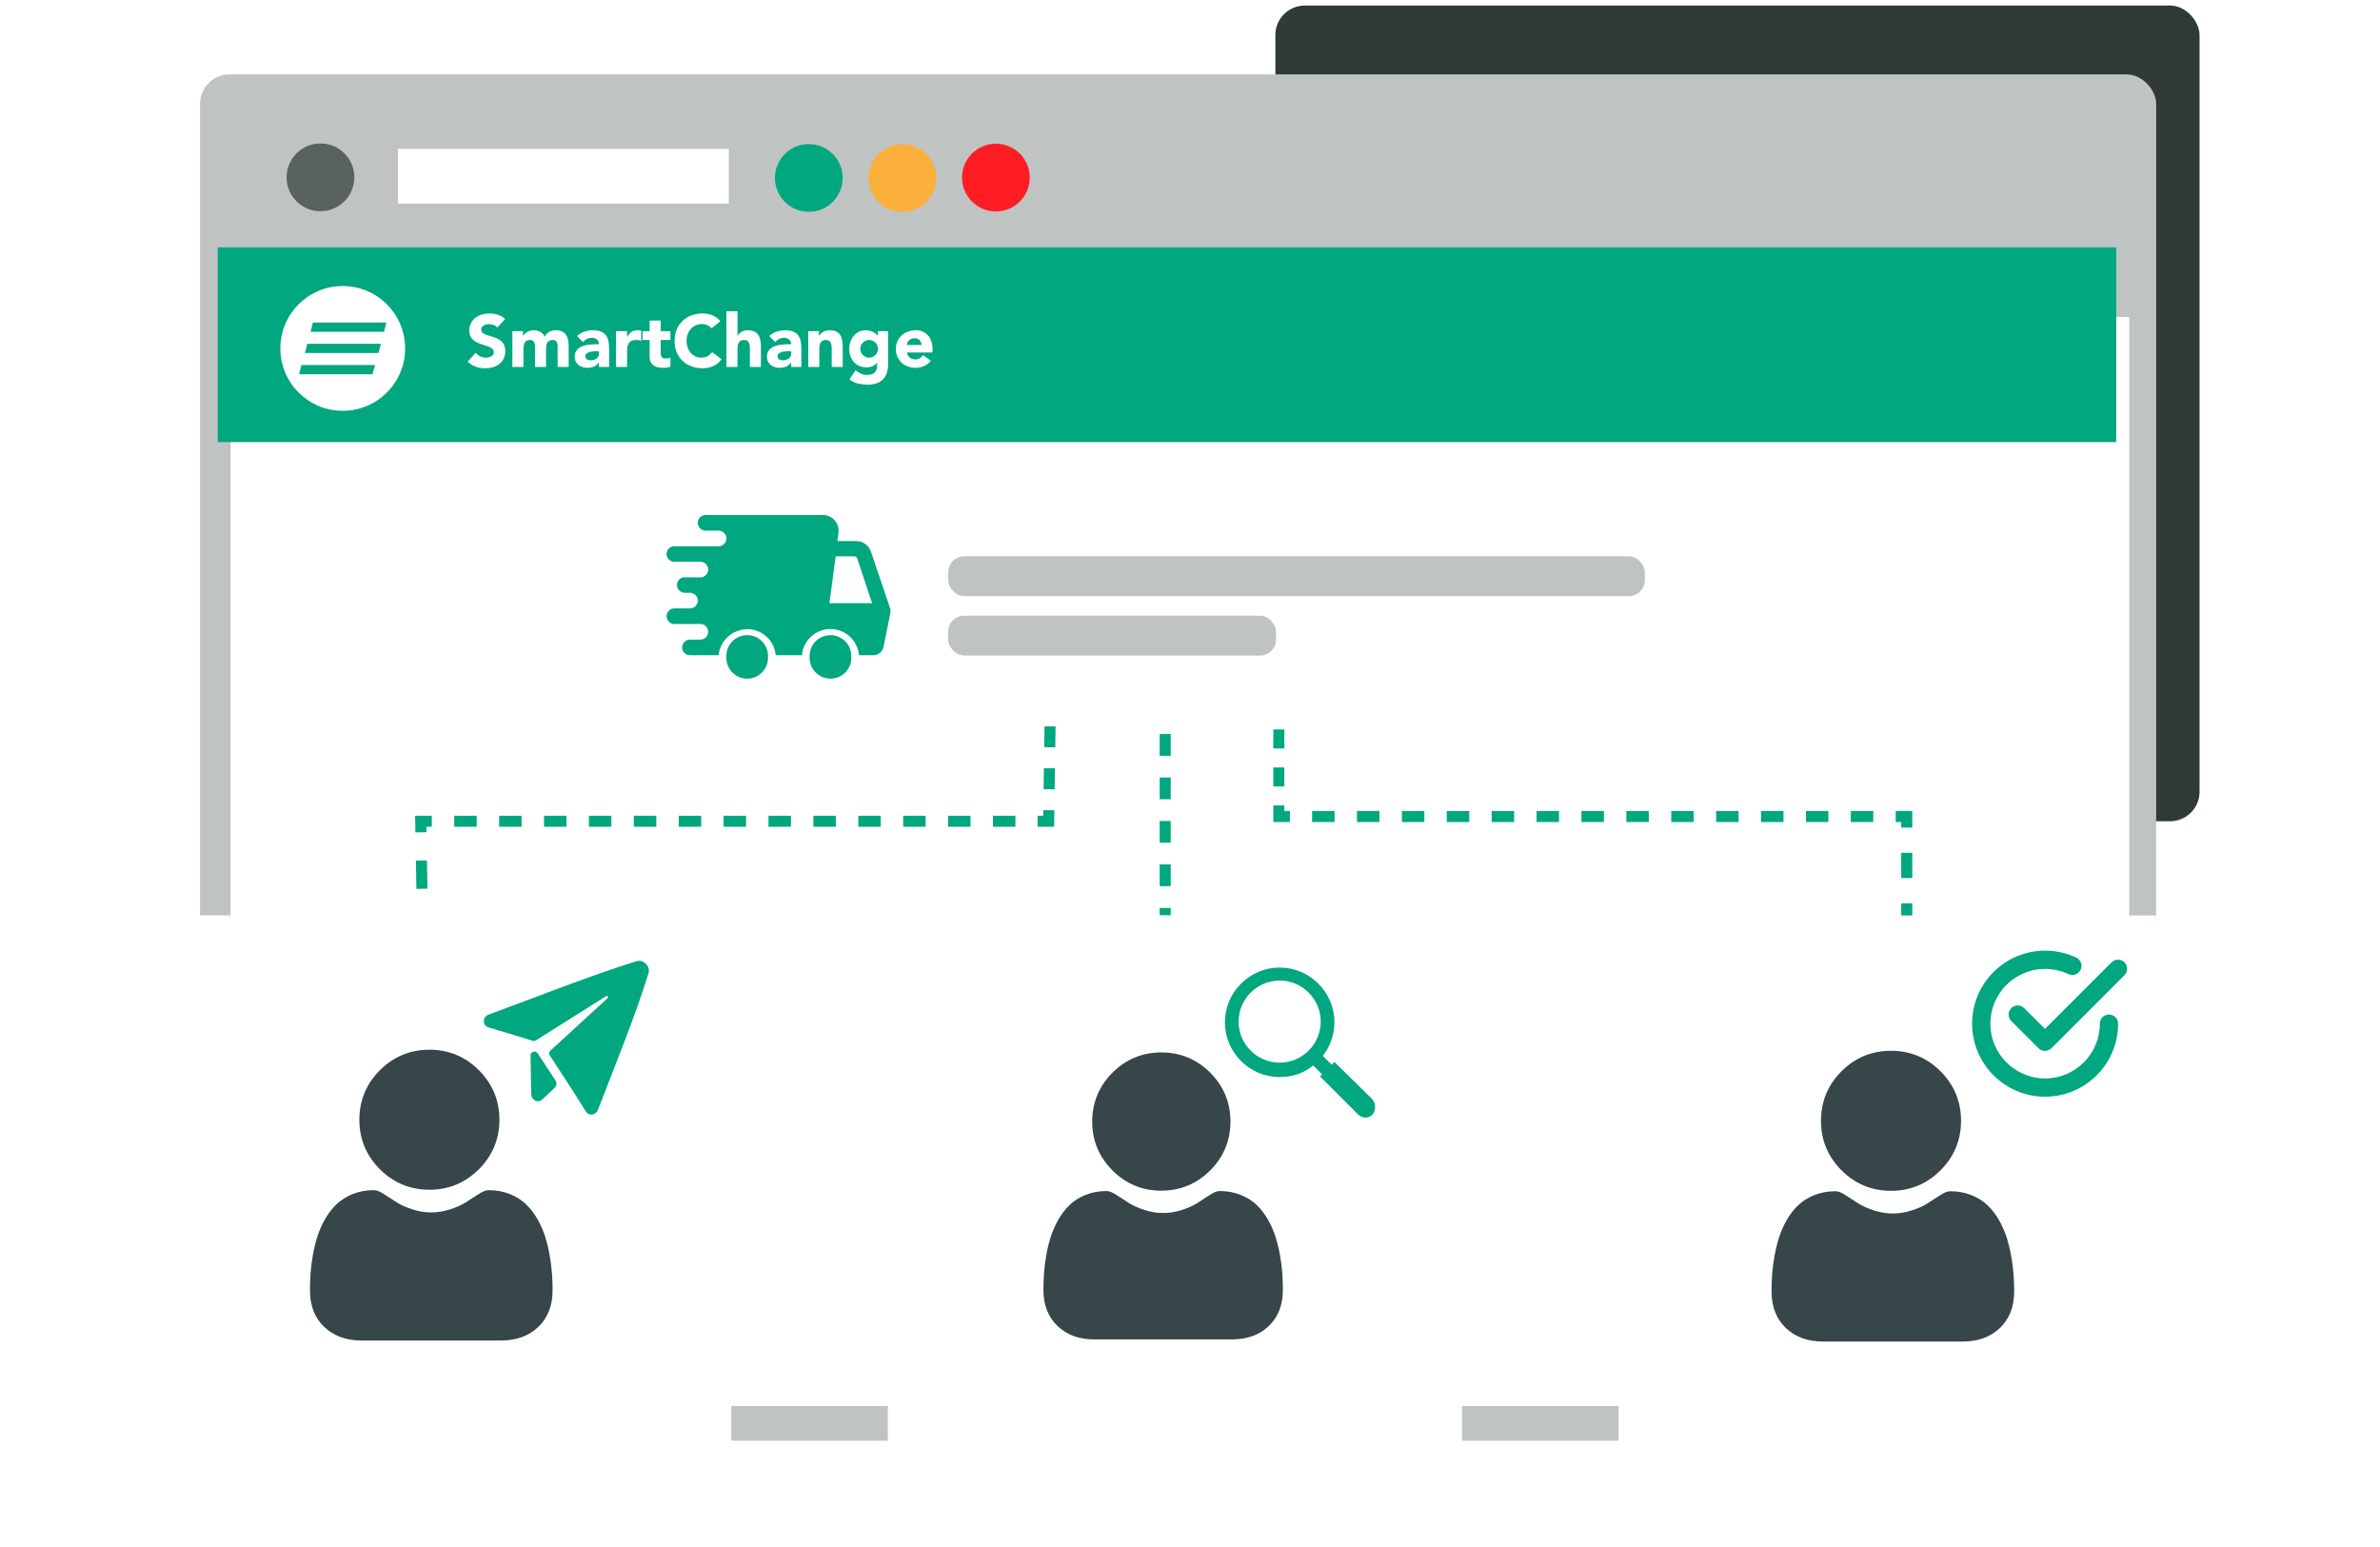 <?xml version="1.0" encoding="UTF-8"?><svg id="Ebene_1" xmlns="http://www.w3.org/2000/svg" xmlns:xlink="http://www.w3.org/1999/xlink" viewBox="0 0 1292.5 840"><defs><style>.cls-1{filter:url(#drop-shadow-49);}.cls-1,.cls-2,.cls-3,.cls-4{fill:#fff;}.cls-5{stroke-dasharray:13.72 13.72;}.cls-5,.cls-6,.cls-7,.cls-8,.cls-9,.cls-10,.cls-11,.cls-12{fill:none;}.cls-5,.cls-7,.cls-8,.cls-9,.cls-10,.cls-11,.cls-12{stroke:#00a77f;stroke-miterlimit:10;stroke-width:6px;}.cls-2{filter:url(#drop-shadow-48);}.cls-13{fill:#00a77f;}.cls-4{filter:url(#drop-shadow-50);}.cls-14{fill:#374649;}.cls-7{stroke-dasharray:12.19 12.19;}.cls-15{fill:#00a77f;}.cls-16{clip-path:url(#clippath-1);}.cls-17{fill:#303a38;}.cls-18{fill:#fbb03b;}.cls-19{fill:#bfc4c3;}.cls-9{stroke-dasharray:10.32 10.32;}.cls-20{fill:#ff1d25;}.cls-21{clip-path:url(#clippath-3);}.cls-10{stroke-dasharray:11.8 11.8;}.cls-22{filter:url(#drop-shadow-51);}.cls-11{stroke-dasharray:15.34 15.34;}.cls-12{stroke-dasharray:11.4 11.4;}.cls-23{clip-path:url(#clippath-2);}.cls-24{clip-path:url(#clippath);}.cls-25{fill:#5a6260;}.cls-26{filter:url(#drop-shadow-47);}</style><filter id="drop-shadow-47" x="72.5" y="4" width="1135" height="815" filterUnits="userSpaceOnUse"><feOffset dx="7" dy="7"/><feGaussianBlur result="blur" stdDeviation="12"/><feFlood flood-color="#000" flood-opacity=".5"/><feComposite in2="blur" operator="in"/><feComposite in="SourceGraphic"/></filter><clipPath id="clippath"><rect class="cls-6" x="152.25" y="155.32" width="67.77" height="67.77"/></clipPath><filter id="drop-shadow-48" x="48.5" y="461" width="385" height="384" filterUnits="userSpaceOnUse"><feOffset dx="7" dy="7"/><feGaussianBlur result="blur-2" stdDeviation="12"/><feFlood flood-color="#000" flood-opacity=".5"/><feComposite in2="blur-2" operator="in"/><feComposite in="SourceGraphic"/></filter><clipPath id="clippath-1"><rect class="cls-6" x="262.75" y="521.73" width="89.69" height="83.62"/></clipPath><filter id="drop-shadow-49" x="445.5" y="461" width="385" height="384" filterUnits="userSpaceOnUse"><feOffset dx="7" dy="7"/><feGaussianBlur result="blur-3" stdDeviation="12"/><feFlood flood-color="#000" flood-opacity=".5"/><feComposite in2="blur-3" operator="in"/><feComposite in="SourceGraphic"/></filter><clipPath id="clippath-2"><rect class="cls-6" x="665.07" y="525.26" width="81.83" height="81.83"/></clipPath><filter id="drop-shadow-50" x="842.5" y="461" width="385" height="384" filterUnits="userSpaceOnUse"><feOffset dx="7" dy="7"/><feGaussianBlur result="blur-4" stdDeviation="12"/><feFlood flood-color="#000" flood-opacity=".5"/><feComposite in2="blur-4" operator="in"/><feComposite in="SourceGraphic"/></filter><filter id="drop-shadow-51" x="309.5" y="233" width="660" height="198" filterUnits="userSpaceOnUse"><feOffset dx="7" dy="7"/><feGaussianBlur result="blur-5" stdDeviation="12"/><feFlood flood-color="#000" flood-opacity=".5"/><feComposite in2="blur-5" operator="in"/><feComposite in="SourceGraphic"/></filter><clipPath id="clippath-3"><rect class="cls-6" x="361.97" y="279.53" width="121.88" height="89.03"/></clipPath></defs><rect class="cls-17" x="692.62" y="3" width="501.88" height="443" rx="16" ry="16"/><g class="cls-26"><rect class="cls-19" x="101.63" y="33.41" width="1062.32" height="741.98" rx="16" ry="16"/><rect class="cls-3" x="118.25" y="165.15" width="1031.09" height="591.42"/><rect class="cls-3" x="209.09" y="73.87" width="179.7" height="29.75"/><circle class="cls-15" cx="432.23" cy="89.63" r="18.4"/><circle class="cls-18" cx="483.08" cy="89.69" r="18.4"/><circle class="cls-20" cx="533.83" cy="89.44" r="18.4"/><circle class="cls-25" cx="167.03" cy="89.31" r="18.4"/></g><rect class="cls-15" x="118.25" y="134.32" width="1031" height="105.77"/><g class="cls-24"><path class="cls-3" d="M169.94,175.17l-1.33,5.03h39.92l1.33-5.03h-39.92ZM162.4,203.25h39.92l1.33-5.03h-39.92l-1.33,5.03h0ZM165.59,191.72h39.92l1.33-5.03h-39.92l-1.33,5.03h0ZM220.01,189.21c0,18.71-15.17,33.88-33.88,33.88s-33.88-15.17-33.88-33.88,15.17-33.88,33.88-33.88,33.88,15.17,33.88,33.88h0Z"/></g><path class="cls-3" d="M270.07,177.88c-.51-.64-1.19-1.11-2.06-1.42-.87-.31-1.69-.46-2.46-.46-.45,0-.92.05-1.4.16-.48.11-.93.27-1.36.5-.43.23-.77.53-1.04.9-.27.37-.4.83-.4,1.36,0,.85.32,1.51.96,1.96.64.45,1.45.84,2.42,1.16.97.32,2.02.64,3.14.96,1.12.32,2.17.77,3.14,1.36.97.59,1.78,1.37,2.42,2.36s.96,2.31.96,3.96-.29,2.95-.88,4.12c-.59,1.17-1.38,2.15-2.38,2.92s-2.16,1.35-3.48,1.72c-1.32.37-2.71.56-4.18.56-1.84,0-3.55-.28-5.12-.84-1.57-.56-3.04-1.47-4.4-2.72l4.44-4.88c.64.85,1.45,1.51,2.42,1.98.97.47,1.98.7,3.02.7.51,0,1.02-.06,1.54-.18.52-.12.99-.3,1.4-.54.41-.24.75-.55,1-.92.25-.37.38-.81.38-1.32,0-.85-.33-1.53-.98-2.02-.65-.49-1.47-.91-2.46-1.26-.99-.35-2.05-.69-3.2-1.04-1.15-.35-2.21-.81-3.2-1.4-.99-.59-1.81-1.36-2.46-2.32-.65-.96-.98-2.23-.98-3.8s.3-2.85.9-4c.6-1.15,1.4-2.11,2.4-2.88s2.15-1.35,3.46-1.74c1.31-.39,2.65-.58,4.04-.58,1.6,0,3.15.23,4.64.68,1.49.45,2.84,1.21,4.04,2.28l-4.28,4.68Z"/><path class="cls-3" d="M278.27,179.84h5.76v2.64h.08c.19-.37.45-.75.8-1.12.35-.37.76-.71,1.24-1,.48-.29,1.03-.53,1.64-.72.61-.19,1.28-.28,2-.28,1.36,0,2.57.28,3.62.84,1.05.56,1.85,1.44,2.38,2.64.69-1.25,1.53-2.15,2.52-2.68.99-.53,2.2-.8,3.64-.8,1.31,0,2.41.22,3.3.66.89.44,1.6,1.04,2.12,1.8s.89,1.65,1.12,2.68c.23,1.03.34,2.13.34,3.3v11.48h-6v-11.32c0-.91-.19-1.69-.58-2.34-.39-.65-1.07-.98-2.06-.98-.69,0-1.27.11-1.74.34-.47.23-.84.54-1.12.94-.28.4-.48.87-.6,1.4-.12.53-.18,1.09-.18,1.68v10.28h-6v-10.28c0-.35-.01-.77-.04-1.28-.03-.51-.12-.99-.28-1.44-.16-.45-.42-.84-.78-1.16-.36-.32-.89-.48-1.58-.48-.77,0-1.4.14-1.88.42-.48.28-.85.65-1.1,1.12-.25.47-.42.99-.5,1.58-.08.59-.12,1.2-.12,1.84v9.68h-6v-19.44Z"/><path class="cls-3" d="M325.27,196.84h-.08c-.67,1.04-1.55,1.79-2.66,2.24-1.11.45-2.27.68-3.5.68-.91,0-1.78-.13-2.62-.38-.84-.25-1.58-.63-2.22-1.14-.64-.51-1.15-1.13-1.52-1.88-.37-.75-.56-1.61-.56-2.6,0-1.12.21-2.07.62-2.84.41-.77.97-1.41,1.68-1.92.71-.51,1.51-.9,2.42-1.18.91-.28,1.85-.49,2.82-.62.97-.13,1.95-.21,2.92-.24.97-.03,1.87-.04,2.7-.04,0-1.07-.38-1.91-1.14-2.54-.76-.63-1.66-.94-2.7-.94s-1.89.21-2.7.62c-.81.41-1.54.98-2.18,1.7l-3.2-3.28c1.12-1.04,2.43-1.82,3.92-2.34,1.49-.52,3.04-.78,4.64-.78,1.76,0,3.21.22,4.34.66,1.13.44,2.04,1.09,2.72,1.94.68.85,1.15,1.9,1.42,3.14.27,1.24.4,2.67.4,4.3v9.88h-5.52v-2.44ZM323.79,190.76c-.45,0-1.02.02-1.7.06-.68.04-1.33.15-1.96.34-.63.19-1.16.47-1.6.84-.44.37-.66.89-.66,1.56,0,.72.31,1.25.92,1.6.61.35,1.25.52,1.92.52.59,0,1.15-.08,1.7-.24.55-.16,1.03-.39,1.46-.68.43-.29.77-.67,1.02-1.12.25-.45.38-.99.38-1.6v-1.28h-1.48Z"/><path class="cls-3" d="M334.55,179.84h6v3.12h.08c.64-1.2,1.4-2.1,2.28-2.7.88-.6,1.99-.9,3.32-.9.35,0,.69.01,1.04.04.35.03.67.08.96.16v5.48c-.43-.13-.85-.23-1.26-.3-.41-.07-.85-.1-1.3-.1-1.15,0-2.05.16-2.72.48-.67.32-1.18.77-1.54,1.34-.36.57-.59,1.26-.7,2.06-.11.8-.16,1.68-.16,2.64v8.12h-6v-19.44Z"/><path class="cls-3" d="M364.07,184.64h-5.28v6.48c0,.53.03,1.02.08,1.46.05.44.17.82.36,1.14.19.32.47.57.86.74.39.17.9.26,1.54.26.32,0,.74-.03,1.26-.1.52-.07.91-.22,1.18-.46v5c-.67.24-1.36.4-2.08.48s-1.43.12-2.12.12c-1.01,0-1.95-.11-2.8-.32-.85-.21-1.6-.55-2.24-1.02-.64-.47-1.14-1.07-1.5-1.82s-.54-1.65-.54-2.72v-9.24h-3.84v-4.8h3.84v-5.76h6v5.76h5.28v4.8Z"/><path class="cls-3" d="M386.39,178.32c-.61-.75-1.37-1.32-2.26-1.72-.89-.4-1.93-.6-3.1-.6s-2.26.23-3.26.68-1.87,1.09-2.6,1.9c-.73.81-1.31,1.78-1.72,2.9-.41,1.12-.62,2.33-.62,3.64s.21,2.55.62,3.66c.41,1.11.98,2.07,1.7,2.88.72.81,1.57,1.45,2.54,1.9.97.45,2.02.68,3.14.68,1.28,0,2.41-.27,3.4-.8.99-.53,1.8-1.28,2.44-2.24l5.2,3.88c-1.2,1.68-2.72,2.92-4.56,3.72-1.84.8-3.73,1.2-5.68,1.2-2.21,0-4.25-.35-6.12-1.04-1.87-.69-3.48-1.69-4.84-2.98-1.36-1.29-2.42-2.86-3.18-4.7-.76-1.84-1.14-3.89-1.14-6.16s.38-4.32,1.14-6.16c.76-1.84,1.82-3.41,3.18-4.7,1.36-1.29,2.97-2.29,4.84-2.98,1.87-.69,3.91-1.04,6.12-1.04.8,0,1.63.07,2.5.22.87.15,1.72.38,2.56.7.84.32,1.65.75,2.42,1.28.77.53,1.47,1.19,2.08,1.96l-4.8,3.92Z"/><path class="cls-3" d="M400.51,169.04v13.44h.08c.13-.37.36-.75.68-1.12.32-.37.71-.71,1.16-1,.45-.29.99-.53,1.6-.72.61-.19,1.28-.28,2-.28,1.52,0,2.75.23,3.68.7.93.47,1.66,1.11,2.18,1.94.52.83.87,1.8,1.06,2.92.19,1.12.28,2.33.28,3.64v10.72h-6v-9.52c0-.56-.02-1.14-.06-1.74-.04-.6-.16-1.15-.36-1.66-.2-.51-.51-.92-.92-1.24-.41-.32-1.01-.48-1.78-.48s-1.4.14-1.88.42c-.48.28-.85.65-1.1,1.12-.25.47-.42.99-.5,1.58-.08.59-.12,1.2-.12,1.84v9.68h-6v-30.24h6Z"/><path class="cls-3" d="M429.67,196.84h-.08c-.67,1.04-1.55,1.79-2.66,2.24-1.11.45-2.27.68-3.5.68-.91,0-1.78-.13-2.62-.38-.84-.25-1.58-.63-2.22-1.14-.64-.51-1.15-1.13-1.52-1.88-.37-.75-.56-1.61-.56-2.6,0-1.12.21-2.07.62-2.84.41-.77.97-1.41,1.68-1.92.71-.51,1.51-.9,2.42-1.18.91-.28,1.85-.49,2.82-.62.97-.13,1.95-.21,2.92-.24.97-.03,1.87-.04,2.7-.04,0-1.07-.38-1.91-1.14-2.54-.76-.63-1.66-.94-2.7-.94s-1.89.21-2.7.62c-.81.41-1.54.98-2.18,1.7l-3.2-3.28c1.12-1.04,2.43-1.82,3.92-2.34,1.49-.52,3.04-.78,4.64-.78,1.76,0,3.21.22,4.34.66,1.13.44,2.04,1.09,2.72,1.94.68.85,1.15,1.9,1.42,3.14.27,1.24.4,2.67.4,4.3v9.88h-5.52v-2.44ZM428.19,190.76c-.45,0-1.02.02-1.7.06-.68.04-1.33.15-1.96.34-.63.19-1.16.47-1.6.84-.44.37-.66.89-.66,1.56,0,.72.31,1.25.92,1.6.61.35,1.25.52,1.92.52.59,0,1.15-.08,1.7-.24.55-.16,1.03-.39,1.46-.68.43-.29.77-.67,1.02-1.12.25-.45.38-.99.38-1.6v-1.28h-1.48Z"/><path class="cls-3" d="M438.95,179.84h5.76v2.64h.08c.19-.37.45-.75.8-1.12.35-.37.76-.71,1.24-1,.48-.29,1.03-.53,1.64-.72.61-.19,1.28-.28,2-.28,1.52,0,2.75.23,3.68.7.93.47,1.66,1.11,2.18,1.94.52.83.87,1.8,1.06,2.92.19,1.12.28,2.33.28,3.64v10.72h-6v-9.52c0-.56-.02-1.14-.06-1.74-.04-.6-.16-1.15-.36-1.66-.2-.51-.51-.92-.92-1.24-.41-.32-1.01-.48-1.78-.48s-1.4.14-1.88.42c-.48.28-.85.65-1.1,1.12-.25.47-.42.99-.5,1.58-.08.59-.12,1.2-.12,1.84v9.68h-6v-19.44Z"/><path class="cls-3" d="M482.31,197.64c0,3.68-.93,6.47-2.78,8.38-1.85,1.91-4.67,2.86-8.46,2.86-1.73,0-3.44-.19-5.12-.58-1.68-.39-3.23-1.14-4.64-2.26l3.32-4.96c.93.77,1.91,1.39,2.94,1.84,1.03.45,2.15.68,3.38.68,1.84,0,3.19-.45,4.06-1.34.87-.89,1.3-2.03,1.3-3.42v-1.88h-.08c-.69.93-1.55,1.59-2.58,1.98-1.03.39-1.99.58-2.9.58-1.44,0-2.75-.25-3.92-.74-1.17-.49-2.18-1.19-3.02-2.08-.84-.89-1.49-1.95-1.94-3.18-.45-1.23-.68-2.57-.68-4.04,0-1.28.21-2.53.62-3.76.41-1.23,1-2.31,1.76-3.24s1.69-1.69,2.78-2.26c1.09-.57,2.33-.86,3.72-.86.85,0,1.63.09,2.34.28.71.19,1.34.43,1.9.72.56.29,1.04.62,1.44.98.4.36.72.71.96,1.06h.08v-2.56h5.52v17.8ZM467.19,189.44c0,.64.12,1.25.36,1.82s.58,1.08,1.02,1.52.95.79,1.52,1.06c.57.27,1.21.4,1.9.4s1.29-.13,1.88-.4c.59-.27,1.1-.62,1.54-1.06.44-.44.78-.95,1.02-1.52s.36-1.18.36-1.82-.12-1.25-.36-1.82c-.24-.57-.58-1.08-1.02-1.52-.44-.44-.95-.79-1.54-1.06-.59-.27-1.21-.4-1.88-.4s-1.33.13-1.9.4c-.57.27-1.08.62-1.52,1.06-.44.44-.78.95-1.02,1.52-.24.57-.36,1.18-.36,1.82Z"/><path class="cls-3" d="M505.51,195.92c-.96,1.23-2.17,2.17-3.64,2.84-1.47.67-2.99,1-4.56,1s-2.9-.24-4.22-.72c-1.32-.48-2.47-1.17-3.44-2.06-.97-.89-1.74-1.97-2.3-3.22-.56-1.25-.84-2.65-.84-4.2s.28-2.95.84-4.2c.56-1.25,1.33-2.33,2.3-3.22.97-.89,2.12-1.58,3.44-2.06,1.32-.48,2.73-.72,4.22-.72,1.39,0,2.65.24,3.78.72,1.13.48,2.09,1.17,2.88,2.06.79.89,1.39,1.97,1.82,3.22.43,1.25.64,2.65.64,4.2v1.88h-13.92c.24,1.15.76,2.06,1.56,2.74.8.68,1.79,1.02,2.96,1.02.99,0,1.82-.22,2.5-.66.68-.44,1.27-1.01,1.78-1.7l4.2,3.08ZM500.43,187.36c.03-1.01-.31-1.88-1-2.6-.69-.72-1.59-1.08-2.68-1.08-.67,0-1.25.11-1.76.32-.51.21-.94.49-1.3.82-.36.33-.64.72-.84,1.16-.2.44-.31.9-.34,1.38h7.92Z"/><line class="cls-8" x1="229.5" y1="504" x2="229.4" y2="498"/><line class="cls-11" x1="229.13" y1="482.67" x2="228.74" y2="459.67"/><polyline class="cls-8" points="228.6 452 228.5 446 234.5 446"/><line class="cls-7" x1="246.69" y1="446" x2="557.41" y2="446"/><polyline class="cls-8" points="563.5 446 569.5 446 569.59 440"/><line class="cls-12" x1="569.75" y1="428.6" x2="570.33" y2="388.7"/><line class="cls-8" x1="570.41" y1="383" x2="570.5" y2="377"/><line class="cls-8" x1="1035.5" y1="524" x2="1035.5" y2="518"/><line class="cls-5" x1="1035.5" y1="504.28" x2="1035.5" y2="456.28"/><polyline class="cls-8" points="1035.5 449.42 1035.5 443.42 1029.5 443.42"/><line class="cls-7" x1="1017.31" y1="443.42" x2="706.59" y2="443.42"/><polyline class="cls-8" points="700.5 443.42 694.5 443.42 694.5 437.42"/><line class="cls-9" x1="694.5" y1="427.1" x2="694.5" y2="370.34"/><line class="cls-8" x1="694.5" y1="365.18" x2="694.5" y2="359.18"/><line class="cls-8" x1="632.79" y1="357.24" x2="632.79" y2="363.24"/><line class="cls-10" x1="632.79" y1="375.04" x2="632.79" y2="487.18"/><line class="cls-8" x1="632.79" y1="493.08" x2="632.79" y2="499.08"/><rect class="cls-2" x="78.26" y="490.1" width="311.84" height="311.84" rx="15" ry="15"/><path class="cls-14" d="M233.19,646.12c10.45,0,19.5-3.75,26.89-11.14,7.39-7.39,11.14-16.44,11.14-26.89s-3.75-19.5-11.14-26.89c-7.39-7.39-16.44-11.14-26.89-11.14s-19.5,3.75-26.89,11.14c-7.39,7.39-11.14,16.44-11.14,26.89s3.75,19.5,11.15,26.89c7.39,7.39,16.44,11.14,26.89,11.14h0ZM299.74,691.48c-.21-3.08-.65-6.43-1.28-9.98-.64-3.57-1.47-6.95-2.45-10.03-1.02-3.19-2.41-6.34-4.12-9.36-1.78-3.13-3.87-5.86-6.22-8.1-2.45-2.35-5.46-4.24-8.93-5.61-3.46-1.37-7.3-2.06-11.4-2.06-1.61,0-3.17.66-6.18,2.62-2.14,1.39-4.29,2.78-6.44,4.15-2.07,1.32-4.87,2.55-8.33,3.67-3.38,1.09-6.81,1.65-10.19,1.65s-6.81-.55-10.19-1.65c-3.46-1.12-6.26-2.35-8.33-3.67-2.4-1.53-4.56-2.93-6.44-4.16-3.01-1.96-4.57-2.62-6.18-2.62-4.11,0-7.94.7-11.4,2.07-3.47,1.37-6.48,3.26-8.94,5.61-2.35,2.25-4.44,4.97-6.22,8.1-1.71,3.02-3.1,6.17-4.12,9.36-.99,3.08-1.81,6.46-2.45,10.03-.63,3.54-1.07,6.9-1.28,9.98-.21,3.1-.32,6.21-.32,9.33,0,8.24,2.62,14.92,7.79,19.84,5.1,4.86,11.86,7.32,20.07,7.32h76.04c8.21,0,14.96-2.46,20.07-7.32,5.17-4.92,7.79-11.59,7.79-19.84,0-3.18-.11-6.32-.32-9.33h0ZM299.74,691.48"/><g class="cls-16"><path class="cls-13" d="M345.76,521.96c-25.63,8-52.96,18.93-80.46,29.07-3.43,1.27-3.4,5.91.05,6.93,7.99,2.35,16.01,4.8,24.03,7.3.52.16,1.08.09,1.54-.2,12.83-8.03,25.75-16.28,38.3-24.07.65-.4,1.36.51.79,1.03-10.19,9.35-20.79,19.08-31.23,28.66-.67.61-.79,1.62-.29,2.38,6.73,10.23,13.43,20.51,19.7,30.61,1.59,2.57,5.37,2.03,6.5-.89,9.81-25.41,20.14-50.56,27.53-74.34,1.12-3.65-2.84-7.59-6.48-6.46h0ZM345.76,521.96"/></g><path class="cls-13" d="M288.15,573.16c.06,7.11.19,14.22.39,21.33.09,3.04,3.67,4.72,5.82,2.7,2.25-2.11,4.53-4.24,6.82-6.38,1.11-1.04,1.31-2.75.47-4.05-3.2-4.92-6.43-9.83-9.65-14.73-1.15-1.75-3.87-.96-3.85,1.12h0ZM288.15,573.16"/><path class="cls-1" d="M772.45,801.86h-282.78c-8.03,0-14.53-6.51-14.53-14.53v-282.78c0-8.03,6.51-14.53,14.53-14.53h282.78c8.03,0,14.53,6.51,14.53,14.53v282.78c0,8.03-6.51,14.53-14.53,14.53Z"/><path class="cls-14" d="M630.68,646.61c10.31,0,19.24-3.7,26.54-11,7.3-7.3,11-16.22,11-26.54s-3.7-19.24-11-26.54c-7.3-7.3-16.23-10.99-26.54-10.99s-19.24,3.7-26.54,11c-7.3,7.3-11,16.23-11,26.54s3.7,19.24,11,26.54c7.3,7.3,16.23,11,26.54,11h0ZM696.36,691.37c-.21-3.04-.64-6.35-1.26-9.85-.63-3.52-1.45-6.86-2.42-9.9-1.01-3.15-2.38-6.26-4.07-9.23-1.76-3.09-3.82-5.78-6.14-8-2.42-2.32-5.39-4.18-8.82-5.54-3.42-1.35-7.2-2.04-11.25-2.04-1.59,0-3.13.65-6.1,2.59-2.11,1.38-4.23,2.74-6.36,4.1-2.04,1.3-4.81,2.52-8.22,3.62-3.33,1.08-6.72,1.62-10.06,1.62s-6.72-.55-10.06-1.62c-3.41-1.1-6.18-2.32-8.22-3.62-2.37-1.51-4.5-2.89-6.36-4.1-2.97-1.93-4.51-2.59-6.1-2.59-4.05,0-7.84.69-11.25,2.04-3.43,1.36-6.39,3.22-8.82,5.54-2.31,2.22-4.38,4.91-6.14,8-1.69,2.98-3.06,6.09-4.07,9.24-.97,3.04-1.79,6.37-2.42,9.9-.63,3.49-1.05,6.81-1.26,9.85-.21,3.06-.31,6.13-.31,9.2,0,8.13,2.59,14.72,7.69,19.58,5.04,4.79,11.7,7.22,19.81,7.22h75.04c8.1,0,14.77-2.43,19.8-7.22,5.1-4.85,7.69-11.44,7.69-19.58,0-3.14-.11-6.24-.31-9.2h0ZM696.36,691.37"/><g class="cls-23"><path class="cls-13" d="M745.37,597.05l-20.69-20.32-1.49,1.49-4.83-4.83c4.09-5.2,6.32-11.52,6.32-18.21,0-16.35-13.38-29.73-29.74-29.73s-29.73,13.38-29.73,29.74,13.38,29.74,29.73,29.74c7.06,0,13.38-2.23,18.21-6.32l4.83,4.83-1.12,1.12,20.69,20.69c2.23,2.23,5.58,2.23,7.81,0,1.86-2.23,1.86-5.95,0-8.18h0ZM694.94,577.1c-12.27,0-22.3-10.04-22.3-22.3s10.04-22.3,22.3-22.3,22.3,10.04,22.3,22.3-10.04,22.3-22.3,22.3h0ZM694.94,577.1"/></g><rect class="cls-4" x="872.02" y="490.16" width="311.84" height="311.84" rx="15" ry="15"/><path class="cls-14" d="M1026.94,646.7c10.45,0,19.5-3.75,26.89-11.14,7.39-7.39,11.14-16.44,11.14-26.89s-3.75-19.5-11.14-26.89c-7.39-7.39-16.44-11.14-26.89-11.14s-19.5,3.75-26.89,11.14c-7.39,7.39-11.14,16.44-11.14,26.89s3.75,19.5,11.15,26.89c7.39,7.39,16.44,11.14,26.89,11.14h0ZM1093.49,692.06c-.21-3.08-.65-6.43-1.28-9.98-.64-3.57-1.47-6.95-2.45-10.03-1.02-3.19-2.41-6.34-4.12-9.36-1.78-3.13-3.87-5.86-6.22-8.1-2.45-2.35-5.46-4.24-8.93-5.61-3.46-1.37-7.3-2.06-11.4-2.06-1.61,0-3.17.66-6.18,2.62-2.14,1.39-4.29,2.78-6.44,4.15-2.07,1.32-4.87,2.55-8.33,3.67-3.38,1.09-6.81,1.65-10.19,1.65s-6.81-.55-10.19-1.65c-3.46-1.12-6.26-2.35-8.33-3.67-2.4-1.53-4.56-2.93-6.44-4.16-3.01-1.96-4.57-2.62-6.18-2.62-4.11,0-7.94.7-11.4,2.07-3.47,1.37-6.48,3.26-8.94,5.61-2.35,2.25-4.44,4.97-6.22,8.1-1.71,3.02-3.1,6.17-4.12,9.36-.99,3.08-1.81,6.46-2.45,10.03-.63,3.54-1.07,6.9-1.28,9.98-.21,3.1-.32,6.21-.32,9.33,0,8.24,2.62,14.92,7.79,19.84,5.1,4.86,11.86,7.32,20.07,7.32h76.04c8.21,0,14.96-2.46,20.07-7.32,5.17-4.92,7.79-11.59,7.79-19.84,0-3.18-.11-6.32-.32-9.33h0ZM1093.49,692.06"/><path class="cls-13" d="M1110.55,570.72c-1.31,0-2.58-.52-3.51-1.45l-14.78-14.78c-1.94-1.94-1.94-5.07,0-7.01,1.94-1.94,5.07-1.94,7.01,0l11.28,11.28,36.15-36.15c.93-.93,2.19-1.45,3.51-1.45s2.58.52,3.5,1.45c1.94,1.94,1.94,5.07,0,7.01l-39.66,39.66c-.93.93-2.19,1.45-3.5,1.45h0ZM1110.55,570.72"/><path class="cls-13" d="M1110.64,595.59c-21.87,0-39.66-17.79-39.66-39.66s17.79-39.66,39.66-39.66c5.91,0,11.61,1.27,16.92,3.78,2.48,1.17,3.54,4.13,2.36,6.6-1.17,2.48-4.13,3.54-6.6,2.36-9.22-4.33-20-3.65-28.6,1.81-8.6,5.45-13.81,14.92-13.83,25.1,0,16.4,13.34,29.74,29.74,29.74s29.74-13.34,29.74-29.74c0-2.74,2.22-4.96,4.96-4.96s4.96,2.22,4.96,4.96c0,21.87-17.79,39.66-39.66,39.66h0ZM1110.64,595.59"/><g class="cls-22"><rect class="cls-3" x="338.92" y="262.63" width="587.15" height="124.83" rx="16" ry="16"/><rect class="cls-19" x="507.92" y="295.08" width="378.34" height="21.67" rx="8.71" ry="8.71"/><rect class="cls-19" x="507.92" y="327.35" width="178.07" height="21.67" rx="8.71" ry="8.71"/></g><g class="cls-21"><path class="cls-13" d="M462.3,357.25c.03-.34.03-.68,0-1.02,0-6.24-5.06-11.31-11.31-11.31s-11.31,5.06-11.31,11.31c-.03.34-.03.68,0,1.02,0,6.24,5.06,11.31,11.31,11.31s11.31-5.06,11.31-11.31h0ZM417.08,357.25c.03-.34.03-.68,0-1.02,0-6.24-5.06-11.31-11.31-11.31s-11.31,5.06-11.31,11.31c-.03.34-.03.68,0,1.02,0,6.24,5.06,11.31,11.31,11.31s11.31-5.06,11.31-11.31h0ZM417.08,357.25"/><path class="cls-13" d="M374.69,330.4h-8.48c-.78,0-1.54.21-2.2.62-1.17.72-1.92,1.96-2.01,3.33-.09,1.37.49,2.7,1.55,3.56.74.63,1.68.97,2.66.96h14.13c2.34,0,4.24,1.9,4.24,4.24s-1.9,4.24-4.24,4.24h-5.65c-2.34,0-4.24,1.9-4.24,4.24s1.9,4.24,4.24,4.24h15.6c.24-2.87,1.3-5.62,3.05-7.91,2.96-3.88,7.55-6.17,12.44-6.22,8.05-.03,14.78,6.11,15.49,14.13h14.24c.69-8.04,7.42-14.22,15.49-14.22s14.8,6.18,15.49,14.22h7.69c2.73.06,5.11-1.85,5.65-4.52l3.73-18.65c-.03-.13-.03-.26,0-.39.08-.49.08-.98,0-1.47l-10.63-31.32c-1.19-3.41-4.42-5.68-8.03-5.65h-10.17l.62-4.52c.31-2.42-.44-4.86-2.05-6.7-1.61-1.84-3.93-2.9-6.37-2.91h-63.76c-2.34,0-4.24,1.9-4.24,4.24s1.9,4.24,4.24,4.24h7.07c2.34,0,4.24,1.9,4.24,4.24s-1.9,4.24-4.24,4.24h-24.02c-2.33.03-4.21,1.91-4.24,4.24,0,2.22,1.74,4.06,3.96,4.18h14.41c2.34,0,4.24,1.9,4.24,4.24s-1.9,4.24-4.24,4.24h-9.38c-1.94.42-3.33,2.14-3.34,4.13,0,2.34,1.9,4.24,4.24,4.24h2.83c2.34,0,4.24,1.9,4.24,4.24s-1.9,4.24-4.24,4.24h0ZM453.82,302.14h10.29c.61,0,1.15.39,1.36.96l8.14,24.48h-23.18l3.39-25.44ZM453.82,302.14"/></g></svg>